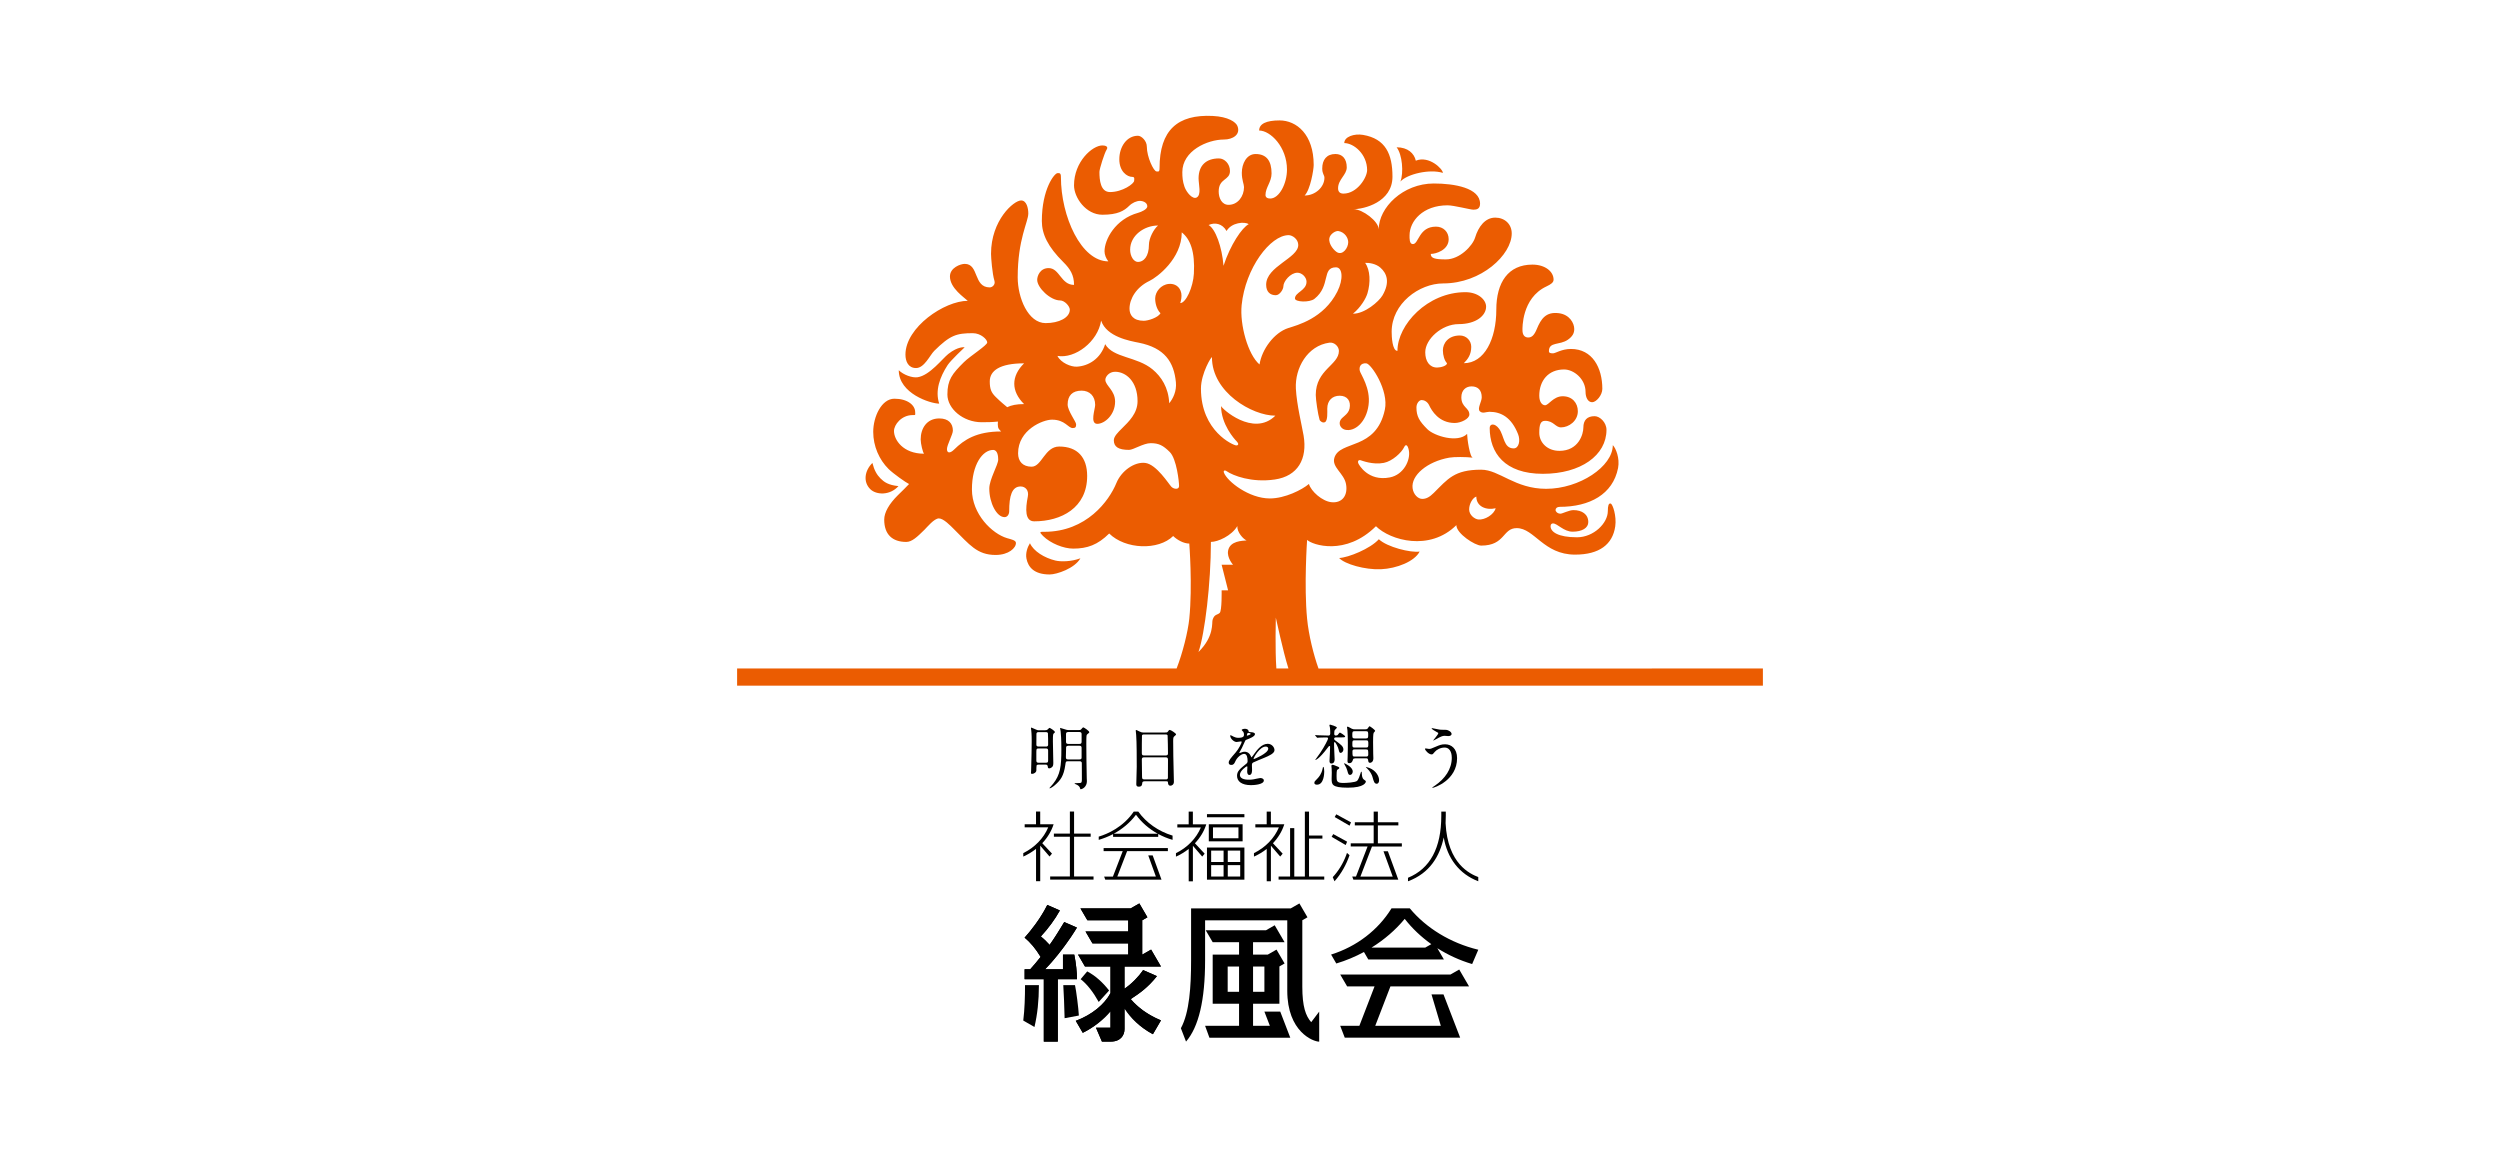 <?xml version="1.0" encoding="utf-8"?>
<!-- Generator: Adobe Illustrator 24.0.0, SVG Export Plug-In . SVG Version: 6.00 Build 0)  -->
<svg version="1.1" id="レイヤー_1" xmlns="http://www.w3.org/2000/svg" xmlns:xlink="http://www.w3.org/1999/xlink" x="0px"
	 y="0px" width="1080px" height="500px" viewBox="0 0 1080 500" style="enable-background:new 0 0 1080 500;" xml:space="preserve">
<style type="text/css">
	.st0{fill:#EB5C01;}
</style>
<g id="_x30_3_x5F_緑風会">
	<g>
		<g>
			<path d="M451.43,315.47c0.68,0,0.87-0.1,1.12-0.31c0.65-0.64,0.71-0.71,0.9-0.71c0.12,0,2.27,1.23,2.27,1.82
				c0,0.15-0.03,0.18-0.37,0.46c-0.43,0.37-0.5,0.4-0.5,3.51c0,1.33,0.18,7.85,0.18,9.33c0,0.22,0,0.95-0.22,1.39
				c-0.28,0.55-1.06,0.98-1.52,0.98c-0.56,0-0.59-0.27-0.68-0.92c-0.09-0.55-0.4-0.71-0.93-0.71h-3.01c-0.4,0-0.71,0.06-0.87,0.4
				c-0.09,0.18-0.09,1.91-0.09,2.06c0,0.89-1.06,1.54-1.83,1.54c-0.5,0-0.5-0.25-0.5-0.46c0-0.12,0.06-0.71,0.06-0.86
				c0.16-3.63,0.25-12.04,0.25-12.75c0-0.83,0-3.2-0.19-4.71c-0.03-0.18-0.12-0.77-0.12-0.92c0-0.15,0.03-0.3,0.19-0.3
				c0.03,0,2.08,0.89,2.2,0.95c0.5,0.22,0.62,0.22,1.09,0.22H451.43z M451.86,322.52c0.28,0,0.93,0,0.93-0.83
				c0-0.58,0-4.71-0.09-4.96c-0.16-0.46-0.68-0.46-0.9-0.46h-3.07c-0.34,0-0.87,0-0.99,0.64c-0.03,0.31-0.03,4.03-0.03,4.71
				c0,0.46,0.09,0.89,0.93,0.89H451.86z M451.89,329.5c0.9,0,0.9-0.49,0.9-1.17v-4.13c0-0.77-0.46-0.86-0.9-0.86h-3.29
				c-0.9,0-0.9,0.27-0.9,2.03v3.26c0,0.8,0.56,0.86,0.9,0.86H451.89z M461.11,328.89c-0.68,0-0.71,0.18-0.9,1.6
				c-0.68,4.74-2.05,6.59-4.59,8.77c-0.9,0.77-1.86,1.29-2.08,1.29c-0.06,0-0.18,0-0.18-0.12c0-0.03,1.3-1.48,1.55-1.79
				c3.16-3.94,3.6-7.6,3.6-14.9c0-4.52-0.19-6.49-0.31-7.79c-0.03-0.22-0.25-1.17-0.25-1.39c0-0.06,0.06-0.09,0.12-0.09
				c0.06,0,1.74,0.52,2.64,0.8c0.31,0.09,0.87,0.12,0.93,0.12h4.35c0.53,0,0.81,0,1.12-0.37c0.34-0.4,0.68-0.8,0.87-0.8
				c0.28,0,2.58,1.54,2.58,2.06c0,0.25-0.09,0.34-0.81,0.89c-0.16,0.12-0.25,0.25-0.34,0.52c-0.12,0.43-0.12,3.02-0.12,3.63
				c0,0.86,0.09,13.36,0.19,14.89c0.06,0.68,0.06,1.11,0.06,1.26c0,2.46-1.96,3.48-2.7,3.48c-0.19,0-0.19-0.09-0.25-0.46
				c-0.16-0.74-0.96-1.29-1.46-1.51c-0.5-0.22-0.96-0.4-0.96-0.49c0-0.34,2.7-0.03,2.95-0.43c0.25-0.37,0.25-1.02,0.25-1.48
				c0-1.08-0.03-5.91-0.03-6.89c0-0.15,0-0.83-0.9-0.83H461.11z M461.48,322.18c-0.93,0-0.93,0.52-0.93,1.04
				c0,0.58-0.09,3.39-0.09,4c0,0.86,0.62,0.86,1.05,0.86h4.84c0.4,0,0.78-0.1,0.9-0.58v-4.47c0-0.86-0.62-0.86-0.93-0.86H461.48z
				 M461.45,316.24c-0.78,0-0.93,0.4-0.93,0.89v3.23c0,0.62,0.09,1.02,0.99,1.02h4.75c0.68,0,0.99-0.18,0.99-0.93v-3.2
				c0-0.4,0-1.02-0.9-1.02H461.45z"/>
			<path d="M494.36,337.54c-0.19,0-0.84,0-0.9,0.64c-0.06,0.8-0.13,1.66-1.49,1.66c-1.03,0-1.09-0.61-1.09-1.14
				c0-0.13,0.19-6.28,0.19-7.45c0-3.35,0-10.68-0.25-13.79c-0.03-0.28-0.18-1.57-0.18-1.85c0-0.15,0.03-0.25,0.18-0.25
				c0.12,0,0.28,0.06,1.46,0.65c0.87,0.4,1.03,0.43,1.55,0.43h9.5c0.65,0,0.9,0,1.12-0.31c0.46-0.64,0.59-0.8,0.9-0.8
				c0.43,0,2.7,1.45,2.7,1.91c0,0.22-0.16,0.34-0.68,0.8c-0.4,0.31-0.56,0.52-0.56,2c0,3.3,0.03,3.85,0.06,6.56
				c0.03,1.75,0.25,9.54,0.25,11.14c0,1.08-0.72,1.69-1.55,1.69c-0.09,0-0.9,0-0.99-1.17c-0.03-0.52-0.03-0.74-0.65-0.74H494.36z
				 M503.67,326.36c0.9,0,0.9-0.58,0.9-0.98c0-0.37-0.09-7.54-0.16-7.7c-0.19-0.4-0.59-0.4-0.78-0.4h-9.59
				c-0.43,0-0.68,0.28-0.71,0.46c-0.06,0.25-0.06,6.93-0.06,7.48c0,0.58,0.03,1.14,0.87,1.14H503.67z M503.64,336.71
				c0.28,0,0.84,0,0.9-0.65c0.03-0.18,0.03-7.02,0.03-7.73c0-0.64-0.06-1.17-0.9-1.17h-9.5c-0.81,0-0.9,0.46-0.9,1.08
				c0,1.02,0.09,5.97,0.09,7.08c0,0.98,0.09,1.38,0.93,1.38H503.64z"/>
			<path d="M530.8,329.44c0-0.93,0.87-1.91,2.98-4.34c1.4-1.6,2.64-4.16,2.64-4.59c0-0.18-0.22-0.22-0.35-0.22
				c-0.31,0-1.58,0.25-1.86,0.25c-1.18,0-2.76-1.51-2.76-2.71c0-0.1,0-0.22,0.18-0.22c0.19,0,1,0.49,1.18,0.58
				c0.37,0.18,1.21,0.55,2.05,0.55c2.54,0,2.54-0.83,2.54-1.45c0-0.18-0.03-0.68-0.25-1.08c-0.09-0.15-0.74-0.71-0.74-0.89
				c0-0.24,0.81-0.49,1.37-0.49c0.74,0,1.52,0.28,1.58,0.95c0.03,0.4,0.15,0.46,1.4,0.55c0.22,0,1.39,0.15,1.39,0.8
				c0,1.02-2.27,1.88-3.69,2.43c-0.46,0.18-0.49,0.25-1.17,1.82c-0.74,1.69-0.87,1.94-1.67,3.32c-0.16,0.27-0.22,0.37-0.22,0.49
				c0,0.06,0.03,0.13,0.12,0.13c0.1,0,0.68-0.22,0.97-0.34c0.34-0.15,0.74-0.24,1.21-0.24c0.41,0,1.84,0.06,2.64,1.87
				c0.22,0.52,0.25,0.58,0.31,0.58c0.09,0,1.12-1.42,1.27-1.66c1.03-1.41,3.04-4.21,5.74-4.21c1.7,0,2.92,1.45,2.92,2.74
				c0,1.45-2.45,2.46-4.38,3.29c-0.78,0.34-4.29,1.72-4.85,2.06c-0.49,0.31-0.52,0.64-0.52,1.29c0,0.28,0.06,1.57,0.06,1.85
				c0,0.49,0,2.24-1.15,2.24c-0.84,0-0.96-1.01-0.96-1.57c0-0.31,0.09-1.79,0.09-1.81c0-0.13,0-0.37-0.22-0.37
				c-0.25,0-3.01,1.91-3.01,3.67c0,2.12,3.1,2.12,4,2.12c0.78,0,1.37-0.06,1.99-0.18c0.43-0.06,2.42-0.55,2.83-0.55
				c0.65,0,1.52,0.31,1.52,1.05c0,1.91-4.82,2.03-5.56,2.03c-3.94,0-6.02-1.6-6.02-4.03c0-1.97,1.18-2.95,4.09-5.29
				c0.31-0.25,0.47-0.62,0.47-1.08c0-1.39-0.25-3.11-1.49-3.11c-1.17,0-3.01,1.42-3.82,3.26c-0.34,0.77-0.68,1.51-1.67,1.51
				C531.39,330.46,530.8,330.27,530.8,329.44z M538.72,317.81c0.06,0,1.55-0.4,1.55-0.74c0-0.4-0.78-0.46-1.06-0.46
				c-0.43,0-0.55,0.86-0.55,0.98C538.66,317.71,538.66,317.81,538.72,317.81z M541.55,327.78c0,0.06,0.03,0.15,0.12,0.15
				c0.09,0,6.21-2.46,6.21-4.49c0-0.77-0.68-0.92-1.08-0.92C544.21,322.52,541.55,327.29,541.55,327.78z"/>
			<path d="M568.96,338.98c-0.47,0-1.15-0.09-1.15-0.77c0-0.55,0.13-0.71,1.4-1.97c0.5-0.52,1.64-1.79,2.14-4.09
				c0.09-0.49,0.18-0.86,0.28-0.86c0.38,0,0.44,1.66,0.44,2.06C572.06,334.12,571.94,338.98,568.96,338.98z M576.97,318.58
				c-0.56,0-0.62,0.4-0.62,0.52c0,0.15,0.06,0.46,0.41,0.71c2.6,1.91,3.59,2.64,3.59,4c0,0.71-0.61,1.45-1.21,1.45
				c-0.47,0-0.65-0.52-0.84-1.42c-0.25-1.2-1.4-3.26-1.68-3.26c-0.09,0-0.31,0.09-0.31,0.43c0,0.28,0.03,1.57,0.03,1.84
				c0,0.83,0.22,4.87,0.22,5.17c0,0.28,0,1.82-1.37,1.82c-0.84,0-0.84-0.83-0.84-1.08c0-0.58,0.19-3.38,0.19-4.03
				c0-0.31,0.06-1.85,0.06-2.19c0-0.15-0.16-0.28-0.31-0.28c-0.15,0-0.22,0.1-0.74,0.77c-3.91,5.2-5.28,5.29-5.34,5.29
				c-0.03,0-0.03-0.03-0.03-0.06c0-0.06,1.8-2.5,2.11-2.95c1.95-2.86,3.44-5.91,3.44-6.25c0-0.24-0.18-0.49-0.46-0.49
				c-2.17,0-3.29,0.09-3.48,0.09c-0.09,0-0.56,0.06-0.68,0.06c-0.09,0-0.15-0.06-0.25-0.18l-0.62-0.71
				c-0.12-0.16-0.12-0.16-0.12-0.22c0-0.06,0.06-0.06,0.12-0.06c0.15,0,0.93,0.09,1.11,0.09c1.18,0.06,3.2,0.12,4.38,0.12
				c0.41,0,0.94,0,0.94-0.92c0-0.74-0.03-1.85-0.12-2.4c-0.04-0.18-0.25-0.98-0.25-1.17c0-0.18,0.25-0.22,0.38-0.22
				c0.09,0,2.86,0.77,2.86,1.29c0,0.22-0.94,0.95-1,1.2c-0.09,0.34-0.15,0.58-0.15,1.6c0,0.28,0.25,0.62,0.62,0.62
				c0.09,0,0.62-0.03,0.87-0.25c0.15-0.12,0.74-1.04,0.96-1.04c0.15,0,2.27,1.29,2.27,1.69c0,0.4-0.62,0.4-1.67,0.4H576.97z
				 M578.11,331.26c0.25,0.09,0.47,0.31,0.47,0.52c0,0.21-0.28,0.4-0.87,0.77c-0.31,0.18-0.31,2.12-0.31,2.67
				c0,2.15,0,3.02,2.89,3.02c1.15,0,5.25-0.18,6.02-0.95c0.56-0.58,1.12-2.19,1.43-3.2c0.13-0.43,0.19-0.71,0.38-0.71
				c0.15,0,0.15,0.12,0.21,1.11c0.03,0.55,0.12,1.75,0.87,2.28c0.65,0.43,0.84,0.59,0.84,0.86c0,0.34-0.52,2.65-7.76,2.65
				c-7.01,0-7.01-1.45-7.01-3.94c0-0.4,0.06-2.22,0.06-2.59c0-0.58-0.04-1.2-0.06-1.82c0-0.15-0.1-0.83-0.1-0.98
				c0-0.22,0-0.55,0.5-0.55c0.22,0,0.41,0.06,0.87,0.22C576.68,330.67,578.08,331.23,578.11,331.26z M583.23,334.77
				c-0.68,0-0.78-0.37-1.21-1.91c-0.25-0.92-0.5-1.41-1.18-2.61c-0.15-0.25-0.18-0.31-0.18-0.46c0-0.03,0.03-0.09,0.06-0.09
				c0.03,0,3.66,1.54,3.66,3.6C584.39,334.09,583.86,334.77,583.23,334.77z M585.35,327.63c-0.22,0-0.74,0-0.87,0.52
				c-0.15,0.53-0.41,1.54-1.58,1.54c-0.59,0-0.78-0.31-0.78-0.93c0-0.37,0.03-1.26,0.06-1.72c0.09-1.45,0.09-5.97,0.09-6.22
				c0-1.36-0.06-4.13-0.18-5.45c-0.03-0.15-0.19-0.95-0.19-1.14c0-0.12,0.04-0.31,0.31-0.31c0.28,0,1.49,0.77,1.77,0.89
				c0.56,0.25,0.87,0.25,1.18,0.25h4.75c0.18,0,0.56,0,0.9-0.31c0.13-0.12,0.62-1.02,0.84-1.02c0.18,0,2.42,1.57,2.42,2.03
				c0,0.15-0.56,0.68-0.65,0.83c-0.25,0.4-0.25,3.32-0.25,4c0,1.69,0.03,3.41,0.06,5.11c0,0.27,0.06,1.57,0.06,1.87
				c0,1.63-1.03,1.97-1.4,1.97c-0.71,0-0.78-0.43-0.87-1.26c-0.06-0.68-0.56-0.68-0.94-0.68H585.35z M585.22,315.87
				c-1.02,0-1.02,0.43-1.02,1.57c0,1.14,0,1.57,1.02,1.57h4.85c0.99,0,0.99-0.43,0.99-1.57c0-1.14,0-1.57-0.99-1.57H585.22z
				 M585.19,319.81c-0.97,0-0.97,0.34-0.97,1.57c0,1.23,0,1.57,0.97,1.57h4.94c0.96,0,0.99-0.34,0.99-1.57
				c0-1.23-0.03-1.57-0.99-1.57H585.19z M585.19,323.75c-0.37,0-0.93,0-0.93,0.77c0,2.06,0,2.31,0.93,2.31h4.97
				c0.37,0,0.93,0,0.93-0.8c0-2.03,0-2.28-0.93-2.28H585.19z M594.81,338.58c-1.05,0-1.31-0.77-1.93-3.05
				c-0.18-0.68-0.96-2.37-2.3-3.57c-0.06-0.06-0.52-0.49-0.52-0.55c0-0.1,0.02-0.1,0.06-0.1c0.09,0,0.99,0.28,1.49,0.46
				c2.73,1.11,4.16,3.48,4.16,5.32C595.77,338.09,595.24,338.58,594.81,338.58z"/>
			<path d="M629.46,327.51c0,9.57-9.87,12.86-10.71,12.86c-0.03,0-0.09,0-0.09-0.06c0-0.1,1.21-0.93,1.37-1.02
				c4.22-2.95,7.14-6.99,7.14-11.95c0-0.98-0.18-4.4-3.14-4.4c-1.77,0-3.47,0.98-4.16,1.82c-0.84,1.01-0.93,1.14-1.43,1.14
				c-1.34,0-2.86-1.94-2.86-2.34c0-0.16,0.18-0.25,0.31-0.25c0.22,0,1.21,0.22,1.44,0.22c0.71,0,0.93-0.1,2.85-0.93
				c1.74-0.74,2.55-1.07,4.1-1.07C626.95,321.53,629.46,323.38,629.46,327.51z M621.73,315.16c0.56,0.1,1.06,0.1,1.43,0.1
				c1.49,0,1.84,0,2.46,0.27c1.27,0.53,1.46,1.23,1.46,1.51c0,0.77-0.85,0.95-1.43,0.95c-0.25,0-1.34-0.12-1.55-0.12
				c-1.03,0-1.74,0.37-3.76,1.48c-0.16,0.1-0.97,0.55-1.03,0.55c-0.06,0-0.12-0.03-0.12-0.12c0-0.13,2.14-2.43,2.14-3.02
				c0-0.18-0.06-0.25-0.65-0.52c-0.93-0.46-2.23-1.35-2.23-1.51c0-0.15,0.25-0.15,0.31-0.15
				C618.85,314.58,621.26,315.1,621.73,315.16z"/>
		</g>
		<g>
			<path d="M521.41,366.12v13.89h16.17v-13.89H521.41z M523.22,367.47h5.37v4.92h-5.37V367.47z M523.22,373.74h5.37v4.93h-5.37
				V373.74z M530.4,378.67v-4.93h5.37v4.93H530.4z M535.77,372.39h-5.37v-4.92h5.37V372.39z M522.2,356.09v7.38h14.61v-7.38H522.2z
				 M524.01,362.13v-4.69h11v4.69H524.01z M516.21,364.29l4.2,4.5l-1.06,1.25l-4.02-4.68v15.36h-1.81v-13.98
				c-1.69,1.33-3.54,2.44-5.51,3.33v-1.5c4.94-2.44,8.79-6.38,10.77-11.12h-10.17v-1.35h4.9v-5.48h1.81v5.48h5.8
				C520.18,359.07,518.51,361.86,516.21,364.29z M537.58,353.06h-16.17v-1.35h16.17V353.06z"/>
			<path d="M572.08,378.66V380h-19.73v-1.35h4.97v-20.91h1.81v20.91h4.57v-28.04h1.8v10.33h5.78v1.35h-5.78v16.37H572.08z
				 M549.91,364.28l4.2,4.5l-1.06,1.25l-4.02-4.68v15.36h-1.81v-13.98c-1.68,1.33-3.53,2.44-5.51,3.32v-1.5
				c4.94-2.44,8.79-6.39,10.77-11.12h-10.17v-1.35h4.9v-5.48h1.81v5.48h5.8C553.88,359.06,552.21,361.85,549.91,364.28z"/>
			<g>
				<path d="M581.34,365.05l-6.07-3.53l0.69-1.2l5.99,3.28L581.34,365.05z M583.63,355.26l-6.36-3.48l-0.68,1.18l6.42,3.73
					L583.63,355.26z M581.89,368.45c-0.1,0.33-0.22,0.65-0.33,0.97c-1.33,3.58-3.35,6.85-5.81,9.51l0.76,1.79
					c2.9-3.23,5.1-7.23,6.49-11.27L581.89,368.45z M605.6,365.68v-1.35h-10.36v-7.75h8.85v-1.35h-8.85v-4.62h-1.81v4.62h-8.15v1.35
					h8.15v7.75h-9.91v1.35h7.27l-5,12.99h-1.62l0.49,1.35h19.41l-4.5-12.27h-1.9l3.98,10.93h-13.95l5-12.99H605.6z"/>
			</g>
			<g>
				<g>
					<path d="M638.61,378.89c-3.51-1.37-13.22-5.62-14.12-23.25c0.06-1.09,0.09-2.18,0.09-3.25v-1.77h-1.94v1.8
						c0,13.9-4.83,22.86-14.39,26.78v1.52c9.47-3.5,13.77-10.97,15.44-18.94c1.55,8.98,6.68,15.78,14.92,18.93V378.89z"/>
				</g>
			</g>
			<g>
				<path d="M464,378.63v-17.16h7.17v-1.35H464v-9.55h-1.81v9.55h-6.91v1.35h6.91v17.16h-8.52v1.35h18.74v-1.35H464z M455.17,356.07
					h-5.8v-5.48h-1.81v5.48h-4.9v1.35h10.17c-1.98,4.73-5.83,8.68-10.77,11.12v1.5c1.97-0.89,3.82-2,5.51-3.33v13.98h1.81v-15.36
					l4.02,4.68l1.06-1.25l-4.2-4.5C452.55,361.83,454.21,359.05,455.17,356.07z"/>
			</g>
			<g>
				<path d="M482.68,378.67h16.66l-3.29-9.13h1.91l3.81,10.48h-24.3l-0.49-1.34h3.8l4.23-10.98h-8.25v-1.34h27.76v1.34h-17.61
					L482.68,378.67z M506.55,362.82c-2.18-0.62-4.26-1.49-6.2-2.54v1.24h-19.5v-1.19c-2,1.09-4.66,2.06-6.2,2.49v-1.4
					c3.82-1.15,10.57-4.09,15.12-10.8h1.98c3.39,4.76,8.68,8.52,14.8,10.36V362.82z M500.14,360.16c-3.78-2.09-7.02-4.91-9.4-8.2
					c-2.59,3.49-5.97,6.23-9.59,8.2H500.14z"/>
			</g>
		</g>
		<g>
			<g>
				<path d="M579.06,421.16l0.02-0.01L579.06,421.16L579.06,421.16z"/>
			</g>
			<path d="M553.07,437.02h-6.85l2.36,6.13h-7.26v-9.55h11.38v-16.1l2.24-1.28l-3.49-5.99l-3.78,2.16h-6.36v-5.37h13.62l-4.26-7.31
				l-3.78,2.17h-23l-0.02,0.01v-0.01h-3l3,5.14h11.4v5.37h-11.39v21.21h11.39v9.55H520.6l1.87,5.14h34.93L553.07,437.02z
				 M541.32,417.54h4.9v10.92h-4.9V417.54z M530.36,428.45v-10.92h4.91v10.92H530.36z"/>
			<path d="M566.44,441.58c-2.4-2.73-3.84-6.78-3.84-15.33v-28.7l2.23-1.28l-3.49-5.99l-3.77,2.16h-1.46l-35.5,0v0l0,0h-6.06v22.52
				c0,11.16-0.7,22.45-4.41,29.24l2.22,5.77c5.48-6.3,8.24-17.98,8.24-35.02v-17.37h35.5v30.4c0,17.78,11.21,22.02,13.79,22.02
				v-12.98L566.44,441.58z"/>
			<g>
				<g>
					<path d="M488.46,431.62c0.33-0.23,0.66-0.45,0.99-0.69c1.29-0.81,2.53-1.68,3.72-2.61c2.56-2.01,4.77-4.24,6.62-6.63
						l-5.97-2.62c-2.02,2.99-4.69,5.69-7.88,7.96c-0.05,0.03-0.1,0.06-0.16,0.09l0-9.59h15.75l-4.26-7.31l-3.78,2.16h-0.05v-14.81h0
						v-0.02l2.24-1.28l-3.49-5.99l-3.76,2.15h-21.68l3,5.14h17.63v4.84h-18.44l3,5.14h15.45v4.84h-21.7v0.06l0.04-0.03l2.98,5.11
						h11.03v11.5c-2.56,4.82-7.96,9.35-15,11.97l3.02,5.18c4.79-2.33,8.9-5.57,11.98-9.21v7h-6.27l2.57,6l3.81,0
						c4.23,0,5.95-2.71,5.95-5.43l0-8.78c1.38,2.12,3,4.06,4.86,5.79c2.15,2.01,4.62,3.75,7.4,5.23l3.48-5.97
						c-3.77-1.57-7.06-3.55-9.83-5.95C490.52,433.85,489.45,432.77,488.46,431.62z"/>
					<path d="M474.64,432.84l4.49-4.94c-2.86-3.67-6.05-6.46-9.45-8.26l-2.86,3.38c0.03,0.01,0.06,0.02,0.08,0.03
						C469.72,425.27,472.33,428.67,474.64,432.84z"/>
					<path d="M465.26,423.02c-0.01-3.08-0.43-6.95-1.17-10.63h-4.89v6.34h-7.75c3.84-3.95,7.57-8.57,11.09-13.81
						c0.93-1.38,1.82-2.78,2.7-4.2l-5.49-2.4c-1.32,2.27-2.72,4.53-4.17,6.73c-0.71,1.07-1.42,2.11-2.15,3.14
						c-1.21-1.37-2.47-2.59-3.78-3.66c3.22-3.48,6.01-7.25,8.22-11.21l-5.44-2.39c-1.93,3.84-4.39,7.62-7.29,11.19l-2.21,2.6
						c-0.11,0.12-0.21,0.24-0.31,0.36l0.01,0l-0.01,0.01c2.45,1.93,4.83,4.81,6.93,8.29c-1.49,1.9-2.99,3.69-4.5,5.35h-2.42v4.29
						h8.29v26.95h6.05v-26.95l6.99-0.01L465.26,423.02z"/>
				</g>
				<path d="M450.91,449.97h6.05v-26.95h8.3c-0.01-3.08-0.43-6.95-1.17-10.63h-4.89v6.34h-7.75c3.95-3.75,11.33-13.63,13.79-18.01
					l-5.49-2.4c-1.36,2.34-5.51,8.91-6.32,9.87c-1.21-1.37-2.47-2.59-3.78-3.66c3.22-3.48,6.01-7.25,8.22-11.21l-5.44-2.39
					c-2.55,5.4-7.57,11.72-9.81,14.15l0.01,0l-0.01,0.01c2.45,1.93,4.83,4.81,6.93,8.29c-1.49,1.9-2.99,3.69-4.5,5.35h-2.42v4.29
					h8.29V449.97z"/>
				<path d="M464.4,425.58h-5.06c0.24,4.02,0.44,8.76,0.57,14.28l6.16-1.15C465.91,435.6,464.93,427.92,464.4,425.58z"/>
				<path d="M442.05,440.88l4.84,2.78c1.3-5.64,1.89-11.18,1.92-18.07h-6C442.81,430.66,442.65,435.96,442.05,440.88z"/>
				<path d="M468.7,417.53h11.03v11.5c-2.56,4.82-7.96,9.35-15,11.97l3.02,5.18c4.79-2.33,8.9-6,11.98-9.64v7.43h-6.27l2.57,6
					l3.81,0c4.23,0,5.95-2.71,5.95-5.43l0-9.21c2.88,4.41,6.78,8.53,12.26,11.45l3.48-5.97c-6.22-2.59-10.24-5.9-13.06-9.19
					c4.27-2.81,7.54-5.18,11.33-9.93l-5.97-2.62c-2.02,2.99-5.5,6.45-8.04,8.05l0-9.59h15.75l-4.26-7.31l-3.78,2.16h-0.05v-14.81h0
					v-0.02l2.24-1.28l-3.49-5.99l-3.76,2.15h-21.68l3,5.14h17.63v4.84h-18.44l3,5.14h15.45v4.84H465.7L468.7,417.53z"/>
			</g>
			<path d="M594.11,443.14h28.32l-4.02-13.56h5.18l7.2,18.7h-49.85l-1.98-5.14h8.29l6.55-17h-11.83l-3-5.14h47.62l3.79-2.17
				l4.26,7.31l-33.98,0L594.11,443.14z M635.97,416.47c-5.38-1.6-10.45-3.93-15.04-6.85l2.83,4.86H591.1l-1.87-3.22
				c-3.76,2.03-7.76,3.72-11.95,4.97l-2.25-3.86c11.1-3.47,20.38-10.65,26.1-19.97h7.9c7,8.46,17.55,14.98,29.59,17.88
				L635.97,416.47z M618.32,407.87c-4.4-3.14-8.29-6.82-11.48-10.92c-3.92,4.75-8.79,8.97-14.32,12.4h23.2L618.32,407.87z"/>
		</g>
		<path class="st0" d="M613.28,238.27c-2.13,4.25-9.88,7.34-16.71,7.64c-6.88,0.3-15.65-2.21-18.06-4.85
			c3.96-0.17,13.47-4.01,17.15-8.11C599.23,236.35,609.49,238.88,613.28,238.27z M453.46,248.17c3.07,0,10.82-2.62,13.28-6.99
			c-4.04,1.51-8.56,1.52-10.82,0.97c-4.75-1.15-9.41-4.01-10.98-7.48c-0.98,1.51-2,4.19-1.51,6.65
			C444.15,244.98,446.72,248.17,453.46,248.17z M604.97,78.43c2.95-3.25,12.63-5.53,18.36-3.74c0-1.63-5.95-7.6-11.7-5.28
			c-0.71-3.17-3.46-5.78-8.3-5.78C605.8,66.72,606.45,74.69,604.97,78.43z M416.73,150.03c0,0-2.76-0.52-7.05,2.87
			c-2.56,2.02-8.03,9.28-13.28,10.07c-2.27,0.34-6.08-1-8.13-3.03c0,10.08,13.7,14.43,17.47,14.43c-1.87-5.67,0.3-11.52,3.64-16.66
			C410.71,155.67,416.73,150.03,416.73,150.03z M388.14,210c-4.43-0.43-6.23-1.79-7.77-3.32c-1.54-1.53-2.72-3.55-3.49-6.69
			c-3.44,3.41-4.03,8.24-0.94,11.31C378.49,213.83,384.36,214.18,388.14,210z M761.57,288.79v7.43H318.43v-7.43h189.86
			c2.62-6.68,4.92-15.97,5.48-21.49c1.44-14.28,0-32.48,0-32.48c-2.38,0-5.22-1.54-6.96-3.26c-6.35,6.29-20.65,5.83-27.64-1.09
			c-4.97,4.93-9.46,6.53-15.56,6.53c-4.15,0-9.8-2.28-13-5.44c-1.92-1.91-1.28-1.82,0.55-1.82c18.24,0,28-13.43,31.11-21.05
			c2.2-5.38,7.87-9.26,12.45-8.71c4.91,0.58,10.28,9.29,11.35,10.34c1.07,1.06,3.29,1.27,3.29-0.37c0-1.63-1.01-11.7-4.03-14.69
			c-2.91-2.88-4.77-3.81-8.24-3.81c-3.11,0-7.51,2.9-9.33,2.9c-4.68,0-6.59-1.37-6.59-4.17c0-1.64,1.83-3.45,3.48-5.08
			c3.01-2.99,6.77-6.53,6.77-11.8c0-8.61-5.08-12.7-9.7-12.7c-2.68,0-4.21,2.2-4.21,3.45c0,2.54,4.21,4.54,4.21,9.44
			c0,5.79-4.59,9.61-7.69,9.61c-3.3,0-0.92-6.35-0.92-8.17c0-3.87-2.44-6.17-5.85-6.17c-3.98,0-6.04,2.12-6.04,5.99
			c0,2.72,3.66,7.44,3.66,8.53c0,1.09-0.18,1.64-1.46,1.64c-2.01,0-3.3-3.63-8.97-3.63c-3.9,0-14.64,4.35-14.64,14.52
			c0,3.54,2.04,5.8,5.86,5.8c4.39,0,5.67-8.71,11.9-8.71c7.9,0,12.08,4.68,12.08,12.71c0,13.8-11.21,19.6-22.88,19.6
			c-4.03,0-3.84-5.29-2.75-10.71c0.55-2.72-1.1-4.35-3.11-4.35c-3.78,0-4.94,4.06-4.94,10.71c0,1.27-0.73,2.54-2.01,2.54
			c-3.42,0-6.59-6.16-6.59-12.34c0-3.99,3.85-10.23,3.85-12.52c0-1.27-0.18-4.17-2.2-4.17c-4.51,0-9.15,6.25-9.15,17.06
			c0,10.67,8.72,19.14,15.19,21.05c1.85,0.55,3.77,0.88,3.82,2.04c0.09,2.17-3.15,5.22-8.76,5.22c-8.05,0-11.29-4.48-18.12-11.25
			c-1.37-1.36-4.39-4.54-6.41-4.54c-2.01,0-5.03,3.72-6.22,4.9c-3.17,3.14-5.43,5.26-7.87,5.26c-6.01,0-9.52-3.24-9.52-9.62
			c0-3.15,2.13-6.82,5.86-10.52c1.37-1.36,4.02-3.9,4.87-4.87c-1.38-0.65-6.84-4.51-8.85-6.5c-4.03-3.99-6.63-9.83-6.63-16.03
			c0-6.58,3.61-14.33,9.15-14.33c5.61,0,8.97,2.75,8.97,5.8c0,1.27,0.36,1.27-1.1,1.27c-4.82,0-8.05,4.16-8.05,6.89
			c0,3.77,3.87,9.8,12.99,9.8c-0.55-0.54-1.46-4.36-1.46-6.17c0-4.81,2.65-9.07,8.05-9.07c3.99,0,5.86,2.19,5.86,5.27
			c0,1.64-2.56,6.17-2.56,7.98c0,1.82,1.37,1.91,3.11,0.18c4.31-4.27,9.71-7.8,20.31-7.8c-0.91-0.91-1.46-1.27-1.46-3.09
			c0-0.41,0.02-0.8,0.06-1.19c-2.05,0.23-4.48,0.29-7.01,0.29c-8.01,0-14.82-5.83-14.82-11.98c0-6.33,2.03-8.91,7.14-13.97
			c2.75-2.72,10.07-7.26,10.07-8.53c0-1.27-2.75-3.99-6.22-3.99c-7.08,0-9.82,0.85-16.66,7.62c-1.9,1.89-4.28,7.44-7.87,7.44
			c-3.34,0-4.58-2.85-4.58-5.81c0-11.78,16.85-23.23,26.91-23.23c-1.37-1.36-7.69-5.44-7.69-10.52c0-3.81,4.57-5.44,6.4-5.44
			c6.22,0,3.66,10.16,10.8,10.16c1.1,0,2.55-1.2,2.01-2.9c-0.91-2.9-1.46-9.98-1.46-11.61c0-14.52,9.82-23.05,12.99-23.05
			c2.38,0,3.11,3.33,3.11,5.63c0,3.63-4.58,11.07-4.58,27.58c0,8.82,4.47,19.78,12.08,19.78c5.76,0,10.43-2.36,10.43-5.81
			c0-1.45-2.2-3.99-4.21-3.99c-4.2,0-9.88-5.5-9.88-8.89c0-1.67,1.23-5.08,4.94-5.08c4.76,0,5.31,7.26,10.98,7.26
			c0-4.24-1.67-6.92-4.58-9.8c-6.79-6.73-9.33-12.16-9.33-17.79c0-13.85,5.47-20.69,6.77-20.69c0.79,0,1.47-0.18,1.47,1.64
			c0,17.15,8.78,36.47,20.49,36.47c-1.03-1.27-1.65-2.9-1.65-4.35c0-5.05,4.62-13.9,14.52-16.62c1.45-0.4,3.96-1.54,3.96-2.8
			c0-1.82-2.23-2.36-3.11-2.36c-1.51,0-3.36,0.79-4.76,2.18c-2.11,2.09-4.9,3.81-11.53,3.81c-7.12,0-12.26-7.41-12.26-12.7
			c0-10.23,7.93-17.24,12.26-17.24c1.1,0,2.76,0.37,1.83,1.82c-0.94,1.44-3.11,8.34-3.11,9.61c0,3.51,0.44,8.71,4.57,8.71
			c5.38,0,10.43-3.6,10.43-4.9c0-0.55,0.36-1.64-0.73-1.64c-2.38,0-5.68-2.39-5.68-7.62c0-5.32,3.17-10.16,8.05-10.16
			c1.48,0,3.84,2.18,3.84,4.72c0,4.44,2.95,10.7,4.21,10.7c0.73,0,1.28,0.37,1.28-1.45c0-16.45,7.83-23.25,22.93-22.53
			c6.85,0.32,10.05,2.71,10.7,4.32c1.54,3.77-2.06,5.87-5.81,5.87c-7.18,0-17.98,4.89-17.98,14.07c0,2.12,0.12,4.01,0.95,6.37
			c0.84,2.36,3.45,5.54,5.24,4.6c2.15-1.14,0.83-5.67,0.83-8.26c0-5.67,3.35-8.62,8.8-8.62c2.39,0,4.76,2.32,4.76,5.43
			c0,4.16-4.87,3.07-4.87,8.84c0,2.78,1.29,5.78,4.28,5.78c3.95,0,6.66-3.64,6.66-7.67c0-1.18-0.95-3.07-0.95-6.14
			c0-4.02,2.09-8.14,5.95-8.14c4.66,0,6.9,2.88,6.9,8.38c0,3.71-2.62,6.04-2.62,9.32c0,0.94,0.71,1.53,2.02,1.53
			c3.96,0,7.26-6.52,7.26-12.51c0-9.8-7.19-16.87-12.02-16.87c0-2.88,3.03-4.37,8.81-4.37c7.35,0,14.75,6.06,14.75,19.23
			c0,2-1.43,10.73-3.92,13.21c4.66,0,8.56-3.66,8.56-7.67c0-1.18-0.95-1.65-0.95-4.01c0-3.76,1.9-6.25,5.71-6.25
			c3,0,4.88,2.08,4.88,5.78c0,3.23-3.75,5.21-3.75,9.03c0,1.35,0.65,2.3,2.32,2.3c5.96,0,10.23-6.99,10.23-10.15
			c0-6.91-5.79-11.68-9.87-11.68c0-2.77,4.32-4.18,8.09-3.54c9.75,1.65,12.73,8.33,12.73,18.05c0,11.12-12.5,14.04-16.77,14.04
			c3.79,0,10.83,5.23,10.83,8.73c0-9.4,10.47-19.82,23.79-19.82c8.92,0,19.99,1.91,19.99,8.73c0,2.16-1.34,2.59-2.86,2.59
			c-1.31,0-8.45-1.89-11.18-1.89c-10.64,0-16.42,6.8-16.42,12.98c0,1.29-0.12,3.77,1.43,3.77c2.61,0,2.5-7.54,9.99-7.54
			c3.18,0,5.48,2.28,5.48,5.42c0,4.68-5.5,6.37-7.73,6.37c0,1.8,1.58,2.36,6.54,2.36c5.98,0,11.54-5.9,12.61-9.44
			c1.43-4.71,4.35-8.61,8.69-8.61c4.06,0,7.13,2.76,7.13,6.84c0,9.19-13.09,21.59-29.62,21.59c-10.35,0-22.25,8.7-22.25,20.88
			c0,2.01,0.24,8.26,2.5,8.26c0-11.25,12.93-25.36,29.38-25.36c5.54,0,8.92,3.31,8.92,6.25c0,3.82-4.25,7.55-11.9,7.55
			c-7.22,0-14.39,6.48-14.39,12.16c0,3.83,1.83,6.6,5.11,6.6c1.54,0,4.29-0.71,4.29-1.88c-1.07-1.06-1.78-3.37-1.78-5.55
			c0-3.06,2.32-6.42,7.32-6.42c2.87,0,4.93,2.27,4.93,4.89c0,3.35-1.43,5.31-3.21,7.08c8.91,0,14.04-10.41,14.04-23.12
			c0-11.81,5.16-19.47,15.59-19.47c5.54,0,9.15,3.01,9.15,6.49c0,1.18-1.04,1.99-3.09,2.94c-10.82,5.07-10.35,18.37-10.35,18.88
			c0,2.12,0.95,3.18,2.5,3.18c1.55,0,2.62-1.06,3.69-3.66c1.8-4.35,3.9-7.56,9.52-6.84c4.64,0.59,6.66,4.28,6.66,6.84
			c0,1.77-0.71,3.18-2.73,4.6c-3.59,2.51-8.21,0.81-8.21,4.95c0,0.83,0.71,0.95,1.78,0.95c1.08,0,3.69-1.89,7.73-1.89
			c9.27,0,13.56,8.11,13.56,17.23c0,2.72-2.61,5.78-4.4,5.78c-1.78,0-2.85-2-2.85-4.48c0-5.49-4.99-9.67-9.28-9.67
			c-6.85,0-10.71,4.89-10.71,11.33c0,2.83,1.31,4.13,2.5,4.13c1.55,0,3.57-3.89,7.62-3.89c4.14,0,6.54,2.93,6.54,6.49
			c0,4.17-3.87,6.96-7.26,6.96c-2.48,0-3.17-2.83-6.9-2.83c-2.04,0-2.5,1.8-2.5,5.19c0,4.2,3.48,7.78,8.68,7.78
			c8.4,0,10.36-7.34,10.36-10.02c0-3.24,1.6-4.96,4.88-4.96c2.26,0,5.11,2.71,5.11,5.9c0,10.99-11.09,19-27.49,19
			c-16.57,0-22.96-9.12-22.96-19.82c0-1.86,2.17-2.2,4.05,0.35c2.26,3.06,1.9,8.49,6.31,8.49c2.26,0,2.98-3.42,1.9-6.14
			c-2.86-7.24-7.3-9.67-12.37-9.67c-1.43,0-2.97,0.94-4.17-0.24c-1.18-1.18,0.84-4.13,0.84-6.02c0-3.12-1.67-4.72-4.4-4.72
			c-2.47,0-4.41,1.65-4.41,4.72c0,4.37,3.46,4.49,3.46,7.43c0,1.89-3.69,3.66-6.31,3.66c-6.9,0-10-5.38-11.07-7.67
			c-0.71-1.53-2.14-2.24-3.21-2.24c-1.08,0-2.27,1.41-2.27,3.19c0,3.85,1.23,5.93,4.76,9.44c2.89,2.86,13.03,6.07,17.13,2
			c0,2.01,1.19,10.26,2.5,10.26c-2.97-0.35-8.12-0.38-10.23,0c-9.52,1.7-16.56,7.65-15.82,13.22c0.35,2.71,2.37,4.6,4.16,4.6
			c1.78,0,3.21-0.83,4.99-2.59c6.07-6.01,8.82-10.03,20.47-10.03c7.86,0,14.52,8.26,28.08,8.26c14.41,0,28.79-9.67,28.79-18.87
			c1.31,1.3,3.09,5.66,2.27,9.9c-2.23,11.35-12.3,16.76-25.23,16.76c-1.11,0-1.78,0.62-1.78,1.41c0,0.48,0.71,1.54,2.14,1.54
			c0.83,0,3.69-1.54,5.59-1.54c3.68,0,6.42,1.78,6.42,5.19c0,2.48-2.61,4.13-6.78,4.13c-3.86,0-6.55-3.57-8.46-3.57
			c-0.48,0-1.06,0.27-1.06,1.21c0,2.38,3.13,4.78,11.42,4.78c7.21,0,13.32-6.1,13.32-11.31c0-2.28,0.33-3.51,1.24-3.26
			c0.91,0.26,2.59,5.44,1.97,9.82c-1.11,7.82-6.87,12.24-17.36,12.24c-13.66,0-17.53-11.45-25.23-11.45c-6.14,0-4.9,7.55-15.34,7.55
			c-2.62,0-10.71-5.19-10.71-8.84c-11.54,11.44-28.55,6.6-34.74,0.47c-13.09,12.98-27.54,8.08-29.74,5.9c0,0-1.39,19.8,0,34.09
			c0.68,7.08,2.82,15.61,4.92,21.48H761.57z M634.67,220.06c0,2.44,2.37,4.2,4,4.36c2.76,0.26,6.7-2.08,7.46-4.86
			c-3.99,0.96-8.36-0.66-8.36-5.04C636.24,214.99,634.67,217.62,634.67,220.06z M442.4,156.96c-10.53,0-14.82,3.19-14.82,7.81
			c0,3.27,0.63,4.8,2.56,6.71c2.15,2.13,3.81,3.44,4.97,4.43c1.71-0.85,4.07-1.35,7.29-1.35C436.78,169,436.73,162.58,442.4,156.96z
			 M488.22,107.86c0,2.89,1.57,5.3,3.4,5.3c2.36,0,4.72-2.24,4.72-7.48c0-2.67,2.03-6.7,3.94-8.26
			C494.26,97.42,488.22,101.75,488.22,107.86z M507.99,165.14c-0.86-8.75-4.82-14.85-16.02-17.09c-3.86-0.77-13.93-2.52-16.29-9.54
			c-1.42,9.17-11.28,16.56-18.88,15.24c1.54,3.05,5.91,4.78,8.37,4.65c4.98-0.27,10.23-3.31,12.26-9.73
			c3.47,6.02,13.67,5.26,20.48,10.91c3.73,3.1,6.9,7.81,7.19,14.62C506.7,172.3,508.37,169.02,507.99,165.14z M510.52,100.38
			c0,11.35-10.63,19.4-13.94,20.97c-5.61,2.66-8.63,7.66-8.63,12.02c0,2.65,1.56,5.21,6.17,5.21c1.8,0,6.09-1.31,7.22-3.25
			c-1.72-1.71-2.34-4.55-2.3-6.5c0.06-2.74,2.42-5.86,5.91-6.18c2.52-0.23,4.81,1.1,5.37,4.03c0.26,1.36-0.07,3.18-0.46,4.26
			c2.46,0,5.57-6.87,5.9-12.72C516.3,108.64,514.19,103.27,510.52,100.38z M597.83,199.96c-4.8,0.95-9.57-1.02-10.09-1.15
			c-0.83-0.21-1.4,0.38-0.88,1.5c0.14,0.29,4.09,7.81,13.57,5.93c5.97-1.18,8.95-7.47,8.21-11.57c-0.48-2.63-1.4-2.87-2-1.59
			C605.49,195.55,601.47,199.24,597.83,199.96z M584.47,135.52c5.05,0.08,11.22-5.25,12.76-7.89c3.38-5.78,1.87-9.58-0.94-12.04
			c-1.9-1.65-4.75-2.12-6.56-2.04c2.23,3.09,2.4,8.52,1.01,13.18C590.09,128.94,587.81,132.82,584.47,135.52z M577.71,109.03
			c2.43,1.28,4.72-1.98,4.72-4.4c0-1.85-1.43-4.25-4.15-4.81c-1.25-0.27-3.71,1.29-4,3.11
			C573.85,105.63,576.57,108.44,577.71,109.03z M536.39,131.79c-0.86,8.51,2.72,21.41,7.72,25.66c1.01-6.52,6.3-13.75,12.44-15.74
			c3.81-1.22,15.3-4.1,21.17-15.73c2.72-5.39,2.28-10.5-0.58-10.5c-6.29,0-2.14,7.94-9.29,13.61c-2.12,1.69-8.43,1.42-8.43-0.15
			c0-2.69,5-3.4,5-7.23c0-1.98-2-3.9-3.93-3.9c-2.98,0-6.07,3.71-6.07,5.89c0,1.28-1.57,3.83-3.29,3.83c-2.41,0-4.15-1.43-4.15-4.54
			c0-7.94,13.87-11.45,13.87-17.16c0-2.55-2.57-4.25-4.15-4.25C548.78,101.59,538,115.83,536.39,131.79z M522.11,97.21
			c2.95,1.62,5.8,9.42,6.45,17.61c2.96-9.1,8.02-16.52,10.88-17.98c-1.75-1.21-7.41-0.76-9.57,2.95
			C528.03,96.52,524.79,95.97,522.11,97.21z M518.81,167.87c0,18.53,14.1,24.55,15.24,24.55c1.15,0,1.07-0.89,0.17-1.78
			c-0.91-0.89-6.72-7.32-6.72-15.29c0,0.97,13.94,13.65,23.45,4.22c-10.01,0-27.39-10.08-27.39-25.2
			C523.56,153.56,518.81,161.21,518.81,167.87z M530.53,237.93c0.78-4.35,6.22-4.28,7.99-4.47c-1.44-0.58-4.13-3.51-4-6.18
			c-2.49,4.23-8.46,6.83-11.41,6.83c0,17.72-2.62,39.67-5.37,47.56c6.89-6.83,5.69-12.56,6.09-13.88c0.79-2.6,2.11-2.05,3.09-3.03
			c0.99-0.97,0.82-9.75,0.82-9.75h2.79l-2.79-11.05h4.92C532.66,243.95,529.98,240.97,530.53,237.93z M548.57,215.33
			c6.56,0,13.92-3.75,16.89-6.26c0.93,3.23,5.76,7.46,9.68,7.88c4.71,0.51,7.25-2.97,6.33-7.88c-0.87-4.64-6.25-7.22-5.02-11.3
			c2.33-7.7,18.01-3.03,21.81-20.81c1.77-8.26-5.9-19.83-8.03-20c-2.45-0.19-3.2,1.54-2.79,3.26c0.35,1.46,4.74,7.47,3.78,14.75
			c-0.99,7.53-6.07,11.68-10.15,10.67c-1.4-0.34-2.8-1.82-2.18-3.72c0.6-1.86,3.49-2.58,4.12-5.44c0.68-3.15-0.91-5.53-4.27-5.53
			c-3.13,0-5.36,2.03-5.36,5.59c0,1.62,0.24,5.12-0.97,5.81c-0.9,0.52-2.14-0.33-2.36-1.04c-0.7-2.25-1.64-8.73-1.64-10.69
			c0-10.98,10-12.9,10-19.02c0-1.94-2-3.86-4.1-3.57c-9.51,1.29-14.95,10.99-14.49,19.84c0.35,6.94,2.62,16.04,3.34,20.31
			c1.7,10.09-2.49,17.51-12.43,18.96c-10.06,1.48-18.11-1.73-20.69-3.51c-1.05-0.73-1.65-0.32-1.26,0.65
			C530.26,208.01,539.54,215.33,548.57,215.33z M556.6,288.79c-2.49-7.96-5.12-20.81-5.45-21.97c0,0-0.34,13.99,0.24,21.97H556.6z"
			/>
	</g>
</g>
</svg>
